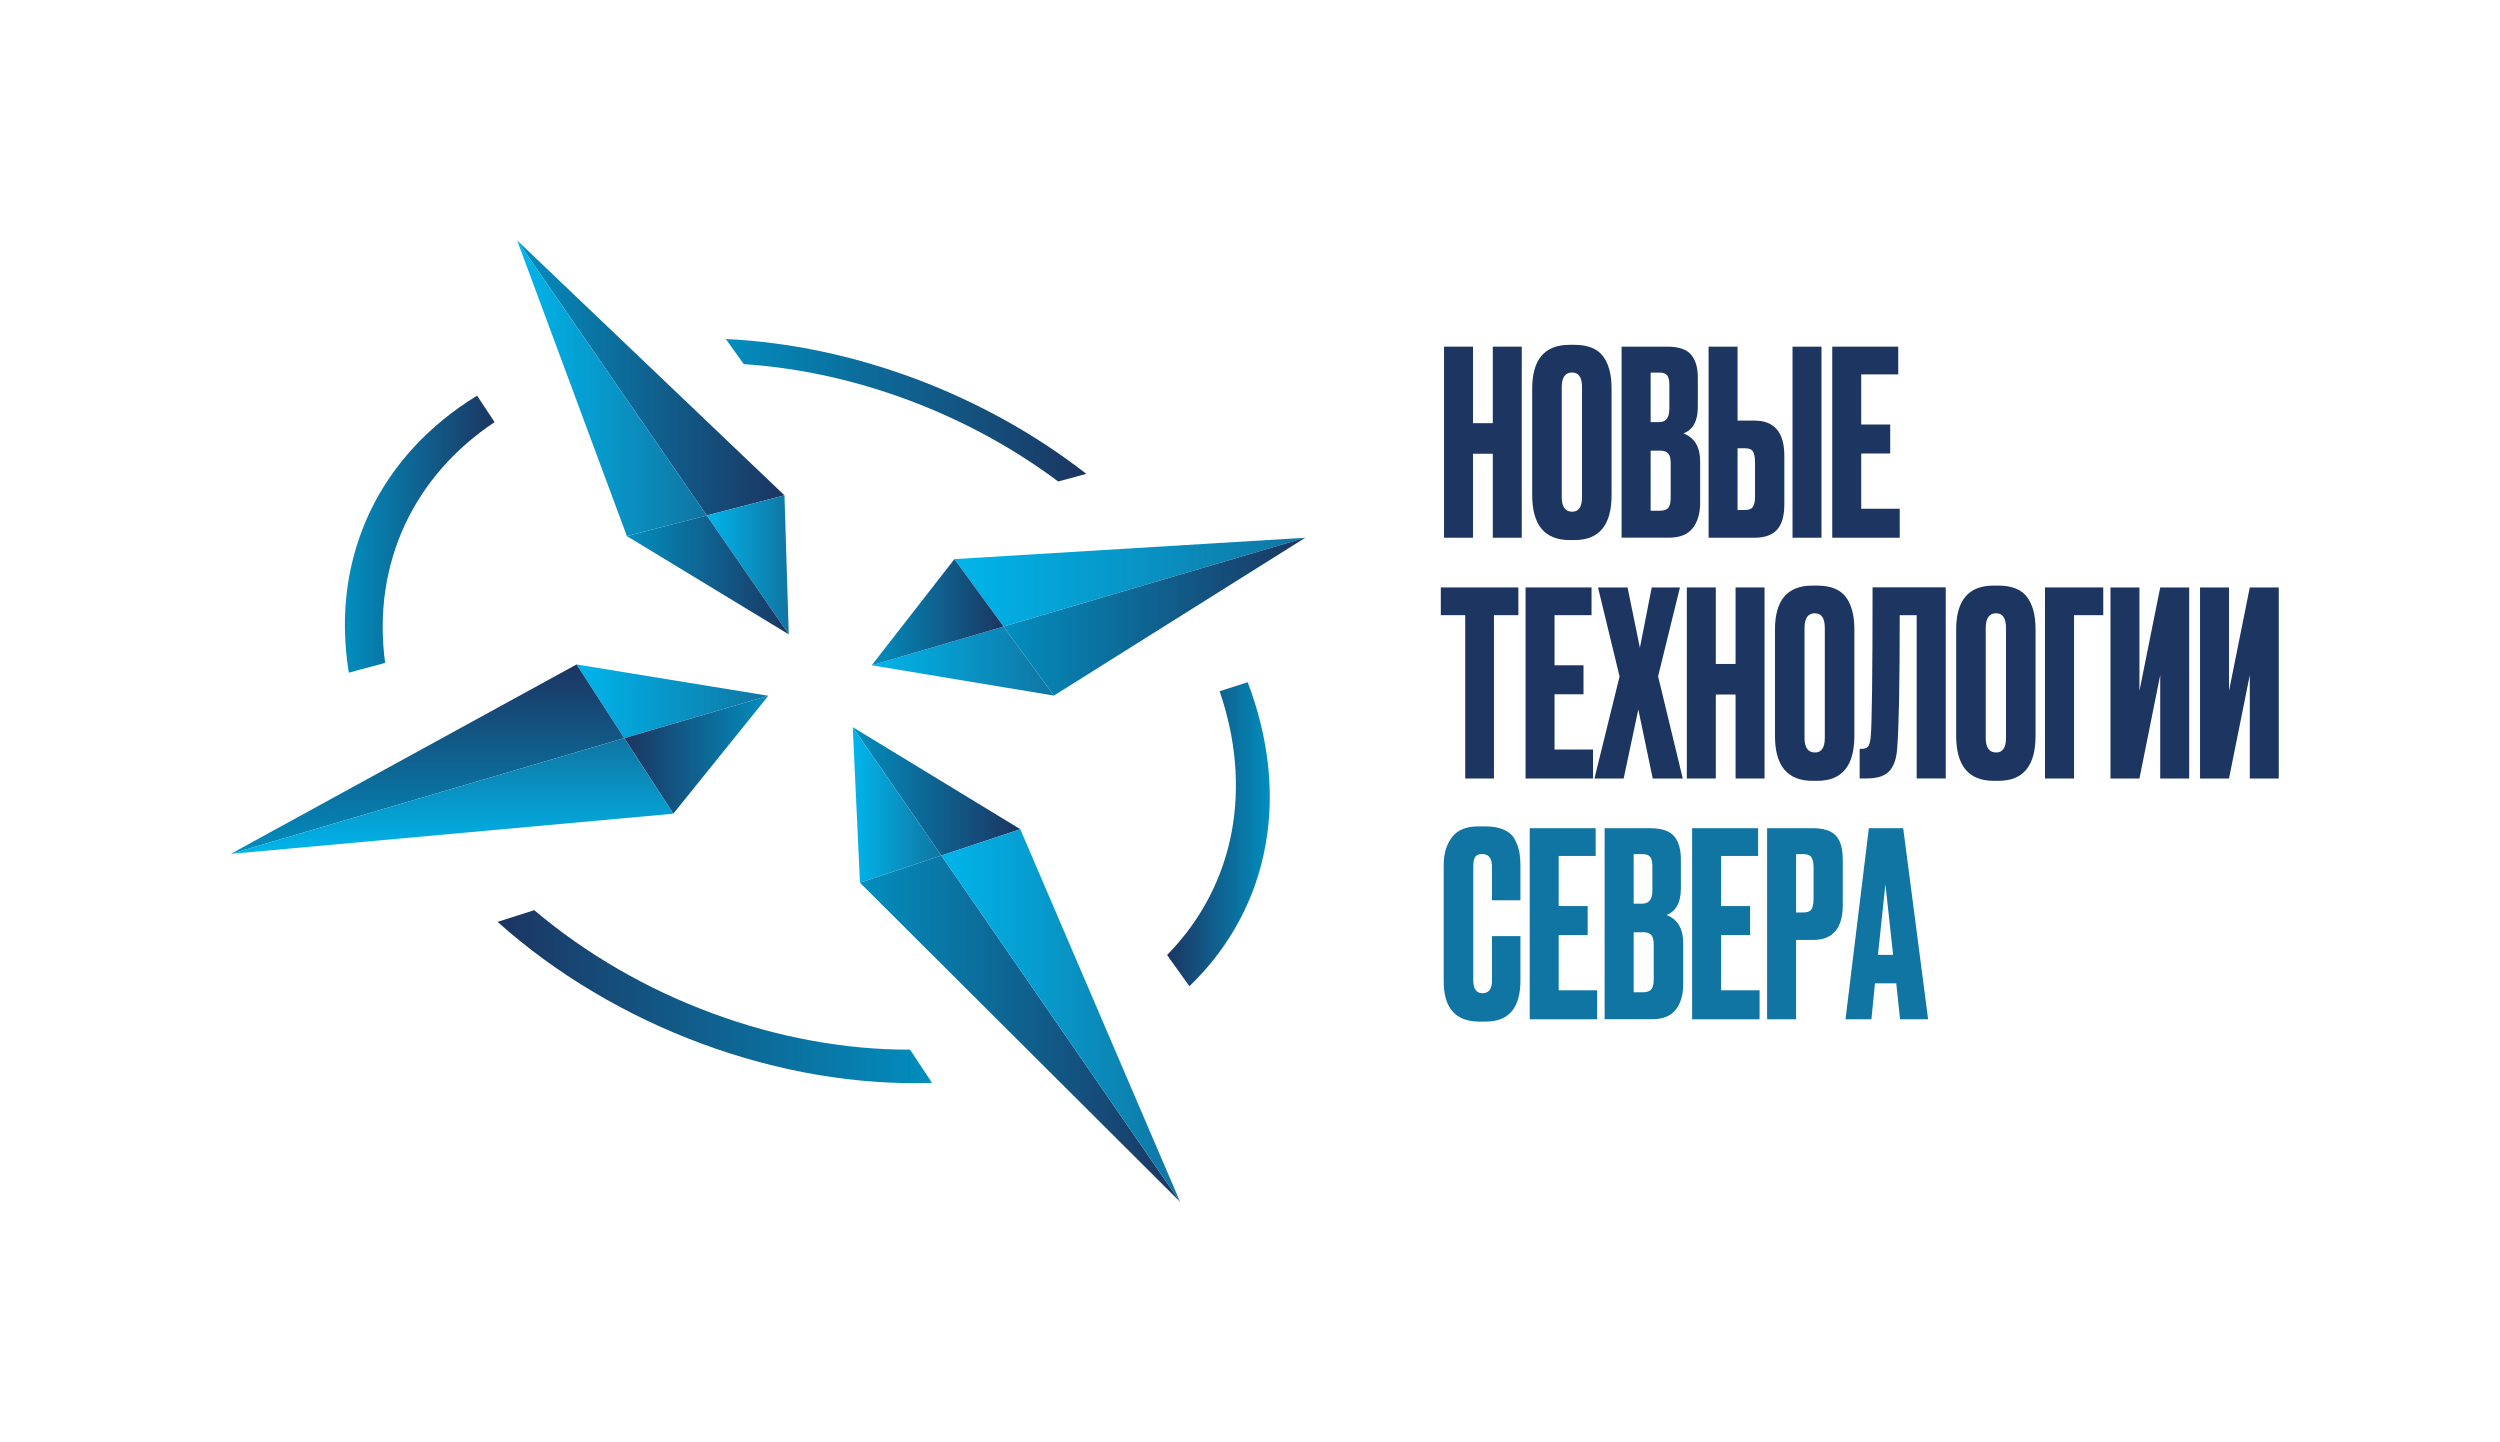 <?xml version="1.0" encoding="UTF-8"?> <svg xmlns="http://www.w3.org/2000/svg" width="260" height="150" viewBox="0 0 260 150" fill="none"><rect width="260" height="150" fill="white"></rect><g clip-path="url(#clip0_875_570)"><path d="M75.489 35.259C78.812 35.414 82.153 35.854 85.458 36.551C88.755 37.249 92.018 38.205 95.204 39.394C98.389 40.583 101.488 42.021 104.467 43.666C107.445 45.32 110.303 47.198 112.981 49.283L110.054 50.075C107.686 48.309 105.181 46.707 102.573 45.295C99.973 43.882 97.261 42.65 94.489 41.616C91.717 40.583 88.876 39.739 86.018 39.11C83.142 38.481 80.241 38.059 77.357 37.869L75.489 35.268V35.259Z" fill="url(#paint0_linear_875_570)"></path><path d="M99.259 58.147L135.752 55.924L104.372 65.159L99.259 58.147Z" fill="url(#paint1_linear_875_570)"></path><path d="M53.778 25L81.585 51.514L73.501 53.607L53.778 25Z" fill="url(#paint2_linear_875_570)"></path><path d="M104.372 65.159L135.751 55.924L109.606 72.343L104.372 65.159Z" fill="url(#paint3_linear_875_570)"></path><path d="M73.501 53.607L81.585 51.514L82.032 65.977L73.501 53.607Z" fill="url(#paint4_linear_875_570)"></path><path d="M53.778 25L73.501 53.607L65.194 55.752L53.778 25Z" fill="url(#paint5_linear_875_570)"></path><path d="M104.372 65.158L109.606 72.343L90.658 69.19L104.372 65.158Z" fill="url(#paint6_linear_875_570)"></path><path d="M99.258 58.147L104.372 65.159L90.658 69.19L99.258 58.147Z" fill="url(#paint7_linear_875_570)"></path><path d="M73.501 53.607L82.032 65.977L65.193 55.752L73.501 53.607Z" fill="url(#paint8_linear_875_570)"></path><path d="M88.686 75.624L106.111 86.237L97.898 88.976L88.686 75.624Z" fill="url(#paint9_linear_875_570)"></path><path d="M59.959 69.104L79.906 72.36L64.926 76.762L59.959 69.104Z" fill="url(#paint10_linear_875_570)"></path><path d="M129.76 70.947C130.853 73.816 131.551 76.684 131.869 79.501C132.188 82.352 132.102 85.16 131.62 87.856C131.129 90.596 130.233 93.223 128.925 95.678C127.599 98.167 125.86 100.493 123.699 102.569L121.375 99.322C123.174 97.496 124.629 95.471 125.757 93.309C126.867 91.173 127.642 88.899 128.09 86.538C128.529 84.204 128.641 81.784 128.434 79.311C128.228 76.874 127.694 74.384 126.842 71.886L129.769 70.947H129.76Z" fill="url(#paint11_linear_875_570)"></path><path d="M88.686 75.624L97.898 88.976L89.436 91.802L88.686 75.624Z" fill="url(#paint12_linear_875_570)"></path><path d="M49.62 41.151L51.437 43.899C49.353 45.295 47.528 46.888 45.978 48.654C44.412 50.446 43.12 52.418 42.13 54.529C41.132 56.665 40.443 58.956 40.081 61.36C39.72 63.789 39.703 66.33 40.056 68.94L36.276 69.957C35.777 66.898 35.743 63.927 36.13 61.101C36.517 58.31 37.318 55.657 38.497 53.185C39.66 50.747 41.201 48.499 43.077 46.466C44.928 44.468 47.115 42.676 49.611 41.151H49.62Z" fill="url(#paint13_linear_875_570)"></path><path d="M79.906 72.36L70.023 84.626L64.927 76.762L79.906 72.36Z" fill="url(#paint14_linear_875_570)"></path><path d="M97.898 88.976L122.735 125L89.436 91.802L97.898 88.976Z" fill="url(#paint15_linear_875_570)"></path><path d="M97.898 88.976L106.111 86.237L122.735 125L97.898 88.976Z" fill="url(#paint16_linear_875_570)"></path><path d="M59.959 69.104L64.926 76.762L24 88.804L59.959 69.104Z" fill="url(#paint17_linear_875_570)"></path><path d="M64.926 76.762L70.023 84.626L24 88.804L64.926 76.762Z" fill="url(#paint18_linear_875_570)"></path><path d="M55.568 94.661C58.254 96.936 61.181 98.986 64.289 100.786C67.397 102.586 70.668 104.12 74.043 105.369C77.409 106.618 80.861 107.574 84.331 108.211C87.783 108.849 91.243 109.176 94.644 109.159L96.934 112.622C93.017 112.751 88.997 112.458 84.985 111.777C80.947 111.088 76.927 110.003 73.019 108.556C69.102 107.109 65.296 105.3 61.715 103.163C58.134 101.036 54.785 98.598 51.746 95.876L55.568 94.653V94.661Z" fill="url(#paint19_linear_875_570)"></path><path d="M153.193 47.19V55.924H150.18V36.052H153.193V44.011H155.25V36.052H158.263V55.924H155.25V47.19H153.193Z" fill="#1C3561"></path><path d="M167.604 40.402V51.488C167.604 54.606 166.321 56.166 163.755 56.166H163.247C160.648 56.166 159.348 54.606 159.348 51.488V40.428C159.348 37.387 160.639 35.862 163.222 35.862H163.73C165.116 35.862 166.106 36.25 166.708 37.034C167.302 37.818 167.604 38.938 167.604 40.402ZM164.53 51.695V40.264C164.53 39.248 164.186 38.739 163.489 38.739C162.791 38.739 162.421 39.248 162.421 40.264V51.695C162.421 52.711 162.783 53.219 163.514 53.219C164.186 53.219 164.53 52.711 164.53 51.695Z" fill="#1C3561"></path><path d="M168.646 55.924V36.052H173.398C174.568 36.052 175.395 36.327 175.868 36.879C176.342 37.43 176.574 38.231 176.574 39.282V42.323C176.574 43.779 176.075 44.7 175.076 45.071C176.23 45.519 176.815 46.483 176.815 47.982V52.281C176.815 53.4 176.548 54.288 176.032 54.942C175.507 55.588 174.698 55.916 173.613 55.916H168.646V55.924ZM172.571 38.748H171.667V43.899H172.571C173.268 43.899 173.613 43.434 173.613 42.512V40.006C173.613 39.558 173.535 39.239 173.389 39.041C173.234 38.843 172.967 38.748 172.571 38.748ZM172.571 46.871H171.667V53.116H172.571C173.036 53.116 173.346 53.013 173.509 52.797C173.673 52.582 173.751 52.246 173.751 51.781V48.146C173.751 47.698 173.673 47.379 173.509 47.172C173.346 46.966 173.036 46.862 172.571 46.862V46.871Z" fill="#1C3561"></path><path d="M180.706 43.744H182.471C184.537 43.744 185.57 44.967 185.57 47.405V52.453C185.57 53.65 185.321 54.52 184.821 55.08C184.322 55.64 183.539 55.924 182.471 55.924H177.693V36.052H180.706V43.744ZM180.706 53.039H181.481C181.894 53.039 182.17 52.927 182.308 52.694C182.454 52.461 182.523 52.126 182.523 51.678V48.068C182.523 47.586 182.454 47.224 182.325 46.983C182.196 46.742 181.912 46.621 181.481 46.621H180.706V53.03V53.039ZM189.436 36.052V55.924H186.423V36.052H189.436Z" fill="#1C3561"></path><path d="M190.555 36.052H197.416V38.938H193.568V44.149H196.581V47.164H193.568V52.909H197.571V55.924H190.555V36.052Z" fill="#1C3561"></path><path d="M149.852 61.093H157.91V63.978H155.371V80.965H152.383V63.978H149.844V61.093H149.852Z" fill="#1C3561"></path><path d="M158.659 61.093H165.52V63.978H161.672V69.19H164.685V72.205H161.672V77.95H165.675V80.965H158.659V61.093Z" fill="#1C3561"></path><path d="M168.431 70.336L166.192 61.093H169.266L170.549 67.372L171.78 61.093H174.715L172.442 70.336L175.008 80.965H171.883L170.385 73.781L168.861 80.965H165.822L168.439 70.336H168.431Z" fill="#1C3561"></path><path d="M178.443 72.231V80.965H175.43V61.093H178.443V69.052H180.5V61.093H183.513V80.965H180.5V72.231H178.443Z" fill="#1C3561"></path><path d="M192.854 65.443V76.529C192.854 79.647 191.571 81.206 189.005 81.206H188.497C185.898 81.206 184.598 79.647 184.598 76.529V65.469C184.598 62.428 185.889 60.903 188.472 60.903H188.98C190.366 60.903 191.356 61.291 191.958 62.075C192.552 62.859 192.854 63.978 192.854 65.443ZM189.78 76.736V65.305C189.78 64.288 189.436 63.78 188.739 63.78C188.041 63.78 187.671 64.288 187.671 65.305V76.736C187.671 77.752 188.033 78.26 188.764 78.26C189.436 78.26 189.78 77.752 189.78 76.736Z" fill="#1C3561"></path><path d="M199.336 80.965V63.978H197.571C197.571 71.085 197.485 75.702 197.304 77.838C197.235 78.906 196.96 79.69 196.486 80.199C196.013 80.707 195.238 80.957 194.153 80.957H193.404V77.881H193.62C193.955 77.881 194.188 77.787 194.317 77.588C194.437 77.39 194.523 77.046 194.558 76.546C194.678 75.358 194.747 70.198 194.747 61.084H202.357V80.957H199.344L199.336 80.965Z" fill="#1C3561"></path><path d="M211.698 65.443V76.529C211.698 79.647 210.416 81.206 207.85 81.206H207.342C204.742 81.206 203.442 79.647 203.442 76.529V65.469C203.442 62.428 204.734 60.903 207.316 60.903H207.824C209.21 60.903 210.2 61.291 210.803 62.075C211.397 62.859 211.698 63.978 211.698 65.443ZM208.625 76.736V65.305C208.625 64.288 208.281 63.78 207.583 63.78C206.886 63.78 206.516 64.288 206.516 65.305V76.736C206.516 77.752 206.877 78.26 207.609 78.26C208.281 78.26 208.625 77.752 208.625 76.736Z" fill="#1C3561"></path><path d="M212.68 80.965V61.093H218.74V63.978H215.701V80.965H212.688H212.68Z" fill="#1C3561"></path><path d="M224.663 80.965V70.206L222.502 80.965H219.489V61.093H222.502V71.852L224.663 61.093H227.676V80.965H224.663Z" fill="#1C3561"></path><path d="M233.978 80.965V70.206L231.817 80.965H228.804V61.093H231.817V71.852L233.978 61.093H236.991V80.965H233.978Z" fill="#1C3561"></path><path d="M155.164 101.975V97.358H158.126V101.949C158.126 104.817 156.921 106.247 154.519 106.247H153.856C151.385 106.247 150.146 104.852 150.146 102.052V89.924C150.146 88.787 150.43 87.839 150.998 87.081C151.566 86.323 152.479 85.944 153.744 85.944H154.441C155.225 85.944 155.879 86.056 156.404 86.289C156.929 86.521 157.308 86.857 157.541 87.305C157.773 87.753 157.928 88.184 158.005 88.597C158.083 89.019 158.126 89.51 158.126 90.079V93.628H155.164V90.13C155.164 89.26 154.829 88.821 154.149 88.821C153.796 88.821 153.546 88.924 153.417 89.131C153.288 89.338 153.219 89.674 153.219 90.13V101.932C153.219 102.836 153.537 103.293 154.183 103.293C154.829 103.293 155.173 102.845 155.173 101.958L155.164 101.975Z" fill="#1075A2"></path><path d="M159.09 86.134H165.951V89.019H162.103V94.231H165.116V97.246H162.103V102.991H166.106V106.006H159.09V86.134Z" fill="#1075A2"></path><path d="M166.881 106.006V86.134H171.633C172.804 86.134 173.63 86.409 174.104 86.961C174.577 87.512 174.81 88.313 174.81 89.364V92.405C174.81 93.86 174.31 94.782 173.312 95.153C174.465 95.6 175.051 96.565 175.051 98.064V102.362C175.051 103.482 174.784 104.37 174.267 105.024C173.742 105.67 172.933 105.998 171.848 105.998H166.881V106.006ZM170.806 88.83H169.903V93.981H170.806C171.504 93.981 171.848 93.516 171.848 92.594V90.088C171.848 89.64 171.771 89.321 171.624 89.123C171.469 88.925 171.202 88.83 170.806 88.83ZM170.806 96.953H169.903V103.198H170.806C171.271 103.198 171.581 103.095 171.745 102.879C171.908 102.664 171.986 102.328 171.986 101.863V98.228C171.986 97.78 171.908 97.461 171.745 97.254C171.581 97.048 171.271 96.944 170.806 96.944V96.953Z" fill="#1075A2"></path><path d="M175.98 86.134H182.842V89.019H178.994V94.231H182.007V97.246H178.994V102.991H182.997V106.006H175.98V86.134Z" fill="#1075A2"></path><path d="M188.558 97.754H186.793V106.006H183.78V86.134H188.558C189.643 86.134 190.435 86.383 190.917 86.892C191.408 87.4 191.649 88.244 191.649 89.416V94.119C191.649 96.539 190.616 97.754 188.55 97.754H188.558ZM186.793 88.83V94.894H187.568C187.999 94.894 188.274 94.773 188.412 94.532C188.541 94.291 188.61 93.929 188.61 93.447V90.191C188.61 89.743 188.541 89.407 188.395 89.174C188.248 88.942 187.973 88.83 187.568 88.83H186.793Z" fill="#1075A2"></path><path d="M197.606 106.006L197.21 102.268H194.997L194.627 106.006H191.933L194.36 86.134H197.933L200.524 106.006H197.614H197.606ZM196.082 91.957L195.307 99.305H196.883L196.082 91.957Z" fill="#1075A2"></path></g><defs><linearGradient id="paint0_linear_875_570" x1="75.489" y1="42.667" x2="112.981" y2="42.667" gradientUnits="userSpaceOnUse"><stop stop-color="#028EBE"></stop><stop offset="1" stop-color="#1C3561"></stop></linearGradient><linearGradient id="paint1_linear_875_570" x1="99.259" y1="60.541" x2="135.752" y2="60.541" gradientUnits="userSpaceOnUse"><stop stop-color="#00B5EB"></stop><stop offset="1" stop-color="#1075A2"></stop></linearGradient><linearGradient id="paint2_linear_875_570" x1="53.778" y1="39.299" x2="81.585" y2="39.299" gradientUnits="userSpaceOnUse"><stop stop-color="#028EBE"></stop><stop offset="1" stop-color="#1C3561"></stop></linearGradient><linearGradient id="paint3_linear_875_570" x1="104.372" y1="64.133" x2="135.751" y2="64.133" gradientUnits="userSpaceOnUse"><stop stop-color="#028EBE"></stop><stop offset="1" stop-color="#1C3561"></stop></linearGradient><linearGradient id="paint4_linear_875_570" x1="73.501" y1="58.75" x2="82.032" y2="58.75" gradientUnits="userSpaceOnUse"><stop stop-color="#00B5EB"></stop><stop offset="1" stop-color="#1075A2"></stop></linearGradient><linearGradient id="paint5_linear_875_570" x1="53.778" y1="40.376" x2="73.501" y2="40.376" gradientUnits="userSpaceOnUse"><stop stop-color="#00B5EB"></stop><stop offset="1" stop-color="#1075A2"></stop></linearGradient><linearGradient id="paint6_linear_875_570" x1="90.658" y1="68.751" x2="109.606" y2="68.751" gradientUnits="userSpaceOnUse"><stop stop-color="#00B5EB"></stop><stop offset="1" stop-color="#1075A2"></stop></linearGradient><linearGradient id="paint7_linear_875_570" x1="90.658" y1="63.668" x2="104.372" y2="63.668" gradientUnits="userSpaceOnUse"><stop stop-color="#028EBE"></stop><stop offset="1" stop-color="#1C3561"></stop></linearGradient><linearGradient id="paint8_linear_875_570" x1="65.193" y1="59.792" x2="82.032" y2="59.792" gradientUnits="userSpaceOnUse"><stop stop-color="#028EBE"></stop><stop offset="1" stop-color="#1C3561"></stop></linearGradient><linearGradient id="paint9_linear_875_570" x1="88.686" y1="82.3" x2="106.111" y2="82.3" gradientUnits="userSpaceOnUse"><stop stop-color="#028EBE"></stop><stop offset="1" stop-color="#1C3561"></stop></linearGradient><linearGradient id="paint10_linear_875_570" x1="59.959" y1="72.928" x2="79.906" y2="72.928" gradientUnits="userSpaceOnUse"><stop stop-color="#00B5EB"></stop><stop offset="1" stop-color="#1075A2"></stop></linearGradient><linearGradient id="paint11_linear_875_570" x1="121.375" y1="86.754" x2="132.05" y2="86.754" gradientUnits="userSpaceOnUse"><stop stop-color="#1C3561"></stop><stop offset="1" stop-color="#028EBE"></stop></linearGradient><linearGradient id="paint12_linear_875_570" x1="88.686" y1="83.713" x2="97.898" y2="83.713" gradientUnits="userSpaceOnUse"><stop stop-color="#00B5EB"></stop><stop offset="1" stop-color="#1075A2"></stop></linearGradient><linearGradient id="paint13_linear_875_570" x1="35.88" y1="55.554" x2="51.445" y2="55.554" gradientUnits="userSpaceOnUse"><stop stop-color="#028EBE"></stop><stop offset="1" stop-color="#1C3561"></stop></linearGradient><linearGradient id="paint14_linear_875_570" x1="64.927" y1="78.493" x2="79.906" y2="78.493" gradientUnits="userSpaceOnUse"><stop stop-color="#1C3561"></stop><stop offset="1" stop-color="#028EBE"></stop></linearGradient><linearGradient id="paint15_linear_875_570" x1="89.436" y1="106.988" x2="122.735" y2="106.988" gradientUnits="userSpaceOnUse"><stop stop-color="#028EBE"></stop><stop offset="1" stop-color="#1C3561"></stop></linearGradient><linearGradient id="paint16_linear_875_570" x1="97.898" y1="105.618" x2="122.735" y2="105.618" gradientUnits="userSpaceOnUse"><stop stop-color="#00B5EB"></stop><stop offset="1" stop-color="#1075A2"></stop></linearGradient><linearGradient id="paint17_linear_875_570" x1="44.463" y1="88.804" x2="44.463" y2="69.104" gradientUnits="userSpaceOnUse"><stop stop-color="#028EBE"></stop><stop offset="1" stop-color="#1C3561"></stop></linearGradient><linearGradient id="paint18_linear_875_570" x1="47.011" y1="88.804" x2="47.011" y2="76.762" gradientUnits="userSpaceOnUse"><stop stop-color="#00B5EB"></stop><stop offset="1" stop-color="#1075A2"></stop></linearGradient><linearGradient id="paint19_linear_875_570" x1="51.746" y1="103.654" x2="96.942" y2="103.654" gradientUnits="userSpaceOnUse"><stop stop-color="#1C3561"></stop><stop offset="1" stop-color="#028EBE"></stop></linearGradient><clipPath id="clip0_875_570"><rect width="213" height="100" fill="white" transform="translate(24 25)"></rect></clipPath></defs></svg> 